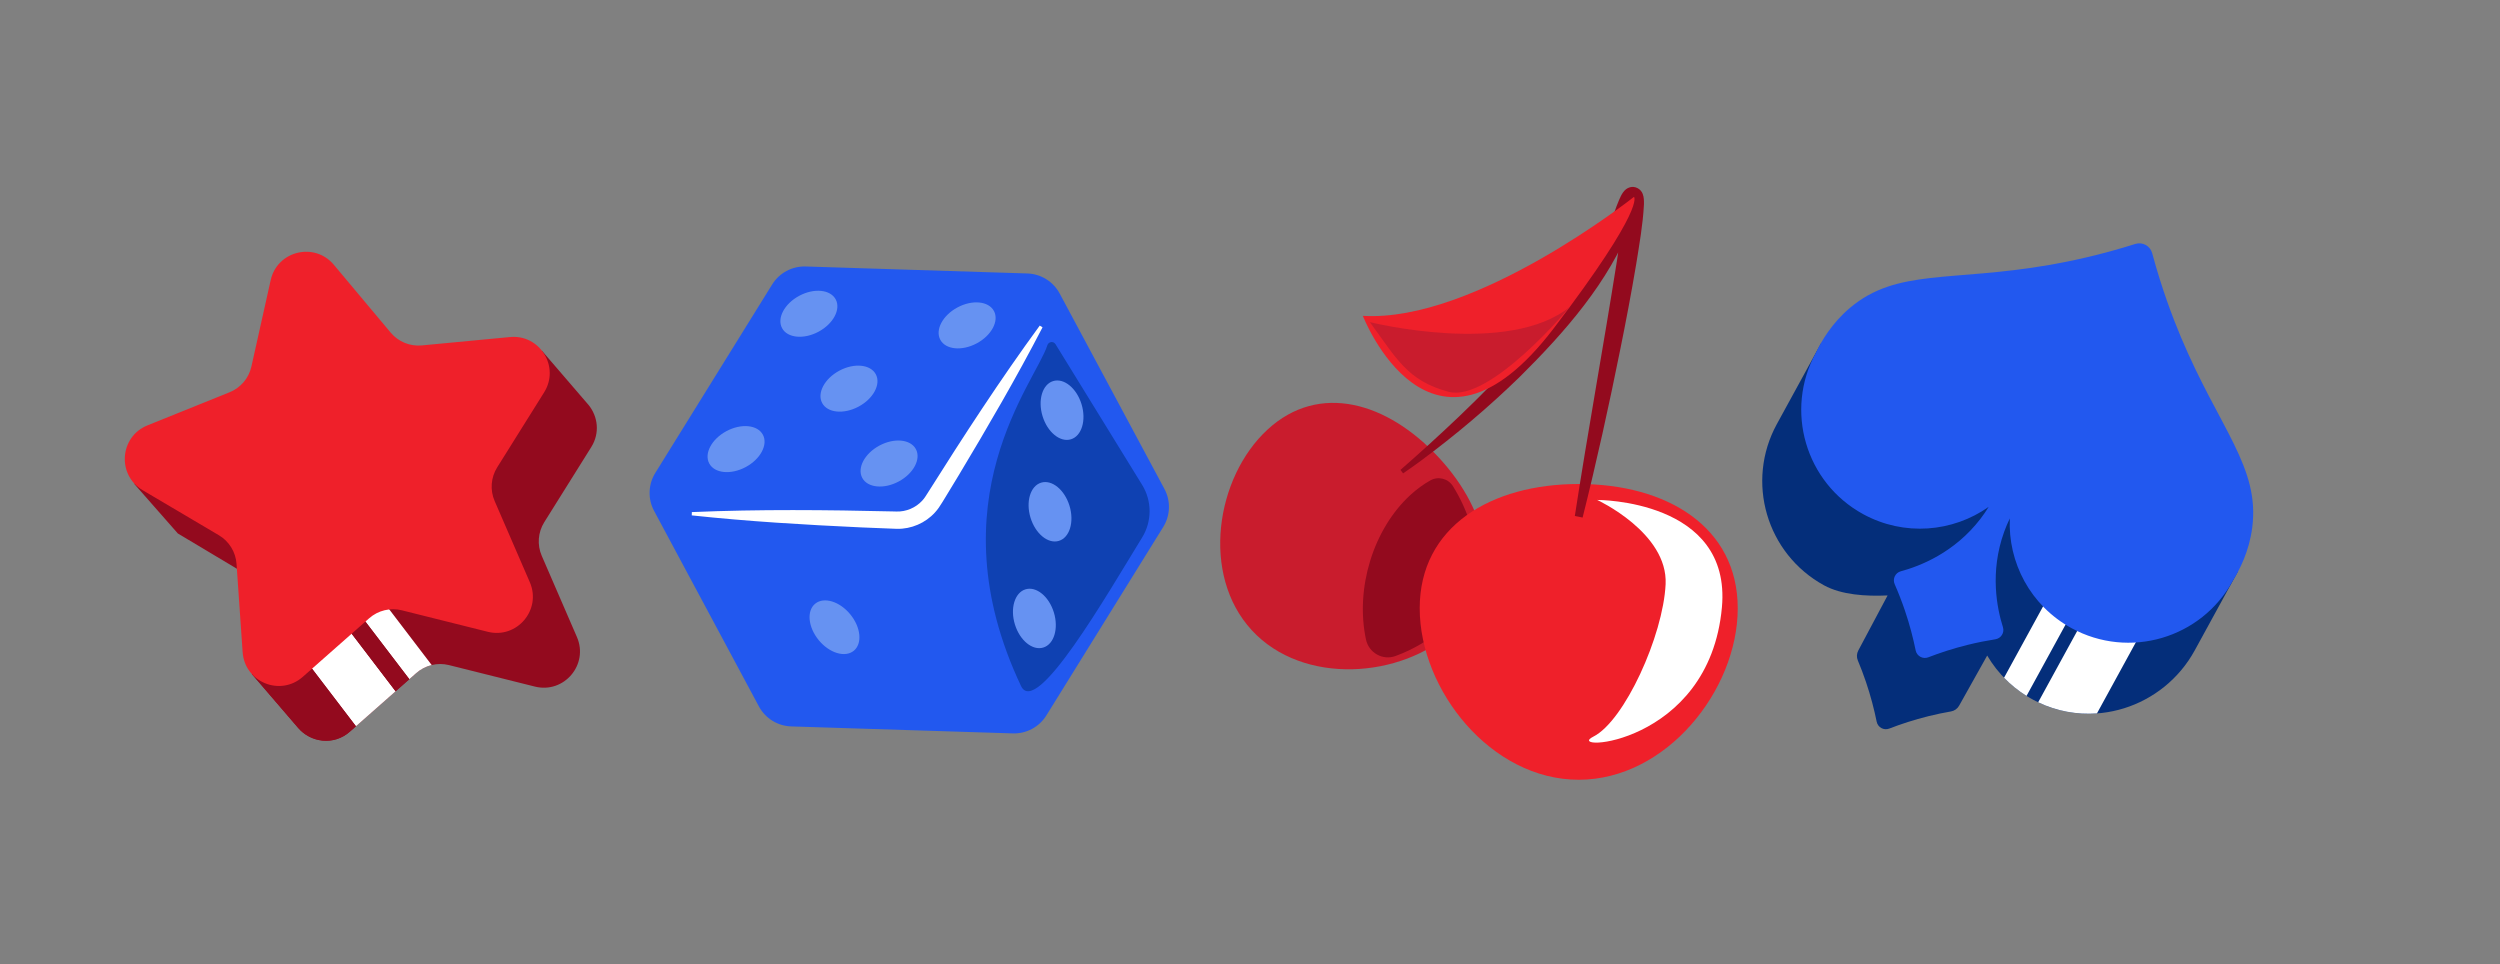 <svg xmlns="http://www.w3.org/2000/svg" xmlns:xlink="http://www.w3.org/1999/xlink" id="Layer_1" x="0px" y="0px" viewBox="0 0 4978.19 1920" style="enable-background:new 0 0 4978.19 1920;" xml:space="preserve"><rect x="0" y="0" width="4978.19" height="1920" fill="#808080" stroke="none"/><style type="text/css">	.st0{fill:url(#SVGID_1_);}	.st1{fill:#042E7A;}	.st2{fill:#FFFFFF;}	.st3{fill:#2258EF;}	.st4{fill:url(#SVGID_00000013891663358266806790000005512910638749173684_);}	.st5{fill:#930A1E;}	.st6{fill:#EF202A;}	.st7{fill:url(#SVGID_00000026881381782613390280000012783868112376270721_);}	.st8{fill:#C91C2D;}	.st9{fill:url(#SVGID_00000176765494365998784200000007601610411330534826_);}	.st10{fill:#0F41B2;}	.st11{fill:#6692F2;}</style><g>	<path class="st1" d="M3626.15,683.75l-87.95,160.72c-62.72,114.61-20.65,258.37,93.97,321.09c34.65,18.96,82.87,22.14,126.56,20.12  l-58.35,109.65c-3.23,6.08-3.65,13.3-0.99,19.65c5.61,13.36,11.07,27.64,16.21,42.81c9.59,28.29,16.44,54.97,21.36,79.27  c2.31,11.39,14.27,17.94,25.11,13.74c23.13-8.96,49.29-17.57,78.28-24.75c15.54-3.85,30.5-6.94,44.77-9.42  c6.8-1.18,12.67-5.44,16.04-11.46l55.88-99.8c21.31,36.21,52.53,67.22,92.39,88.5c115.01,61.4,258.31,15.57,320.89-98.8  l85.95-157.07L3626.15,683.75z"></path>	<g>		<path class="st2" d="M4259.89,1030.53l-201.32,367.91c37.59,18.01,77.83,24.95,117.05,22.12l183.66-335.64L4259.89,1030.53z"></path>		<path class="st2" d="M4187,990.65l-196.39,358.9c13.14,13.6,28.1,25.79,44.77,36.19l201.31-367.89L4187,990.65z"></path>	</g>	<path class="st3" d="M4484.83,1050.52c15.56-120.11-65.48-197.18-141.91-379.01c-16.3-38.78-37.89-95.41-57.35-167.41  c-3.92-14.51-19.19-22.87-33.53-18.35c-71.13,22.43-130.46,34.78-171.91,41.96c-194.34,33.66-302.95,6.96-395.72,84.82  c-36.82,30.9-57.45,66.78-68.57,90.05l0,0c-62.72,114.61-20.65,258.37,93.97,321.09c81.92,44.83,178.72,36.09,250.19-14.38  c-4.93,8-10.32,15.96-16.36,23.82c-52.14,67.9-120.94,94.31-158.58,104.45c-11.1,2.99-16.88,15.15-12.26,25.67  c7.08,16.13,14.01,33.69,20.44,52.66c9.58,28.28,16.43,54.94,21.36,79.24c2.31,11.41,14.29,17.96,25.15,13.76  c23.12-8.95,49.27-17.56,78.25-24.74c19.44-4.81,37.97-8.45,55.37-11.18c11.35-1.78,18.48-13.21,15.01-24.16  c-11.76-37.17-26.61-109.36,2.47-189.88c3.37-9.33,7.17-18.16,11.24-26.62c-3.98,87.4,40.85,173.63,122.78,218.46  c114.61,62.72,258.37,20.65,321.09-93.97l0,0C4459.55,1134.91,4478.65,1098.19,4484.83,1050.52z"></path></g><path class="st5" d="M501.63,1342.31l92.09,107.16c24.53,28.8,70.52,36.08,102.96,7.45l132.18-116.63 c17.81-15.71,42.21-21.66,65.24-15.89l171.01,42.77c58.02,14.51,107.49-43.81,83.72-98.68l-70.07-161.75 c-9.44-21.79-7.55-46.83,5.05-66.96l93.52-149.43c17.67-28.23,13.04-60.92-4.82-83.37l-93.23-108.35L501.63,1342.31z"></path><polygon class="st5" points="266.37,962.44 354.05,1062.22 471.67,1132.52 543.32,1050.15 "></polygon><g>	<polygon class="st2" points="570.77,1265.26 708.8,1446.23 787.75,1376.57 642.17,1185.7  "></polygon>	<path class="st2" d="M666.88,1158.16l148.2,194.3l13.78-12.16c8.93-7.88,19.52-13.3,30.76-16.02l-157.04-205.89L666.88,1158.16z"></path>	<path class="st5" d="M501.63,1342.31l92.09,107.16c24.53,28.8,70.52,36.08,102.96,7.45l12.12-10.69l-138.03-180.97L501.63,1342.31z  "></path>	<polygon class="st5" points="642.17,1185.7 787.75,1376.57 815.08,1352.46 666.88,1158.16  "></polygon></g><path class="st6" d="M293.68,847.01l163.49-65.92c22.03-8.88,38.27-28.03,43.44-51.21L539,557.83 c13.02-58.37,87.32-76.47,125.73-30.63l113.21,135.12c15.25,18.2,38.48,27.74,62.13,25.49l175.49-16.66 c59.54-5.65,99.71,59.42,67.98,110.11l-93.52,149.43c-12.6,20.13-14.49,45.17-5.05,66.96l70.07,161.75 c23.77,54.88-25.7,113.19-83.72,98.68l-171.01-42.77c-23.04-5.76-47.44,0.18-65.25,15.89l-132.18,116.63 c-44.84,39.57-115.59,10.54-119.72-49.12L471,1122.86c-1.64-23.69-14.83-45.06-35.28-57.14l-151.77-89.67 C232.47,945.63,238.21,869.37,293.68,847.01z"></path><g>	<path class="st8" d="M2893.53,1256.14c-102.89,94.91-298.74,109.56-400.8-1.08c-102.06-110.64-71.67-304.67,31.22-399.58  s239.32-54.75,341.38,55.89C2967.39,1022,2996.42,1161.23,2893.53,1256.14z"></path>	<g>		<path class="st5" d="M2893.31,968.24c-9.44-15.26-29.23-20.5-44.89-11.73c-13.93,7.8-27.47,17.63-40.47,29.62   c-73.22,67.54-109.7,185.26-87.89,287.41c5.64,26.43,33.32,42.09,58.69,32.79c35.5-13.02,68.04-32.09,94.45-56.45   C2957.27,1172.32,2953.26,1065.19,2893.31,968.24z"></path>	</g>	<path class="st6" d="M3460.3,1211.29c0,162.63-141.77,341.42-316.64,341.42s-316.64-178.79-316.64-341.42  s141.77-247.51,316.64-247.51S3460.3,1048.67,3460.3,1211.29z"></path>	<path class="st2" d="M3180.46,995.53c0,0,141.13,65.19,136.24,167.81c-4.88,102.63-82.15,272.62-143.97,303.52  c-61.81,30.91,230.93,19.77,256.09-257.56C3448.33,994.35,3180.46,995.53,3180.46,995.53z"></path>	<path class="st5" d="M2788.72,935.71c143.65-125.83,361.66-331.79,425.34-511.38c3.12-8.86,6.18-17.36,10.05-26.38  c4.33-9.83,9.73-21.86,21.45-25c10.28-3.09,21.98,3.22,25.56,13.26c2.63,6.88,2.52,14.13,2.42,20.82  c-2.03,40.28-9.24,80.1-15.52,119.49c-9.48,56.58-20.21,112.83-31.57,169.01c-22.58,112.25-47.16,223.99-75.03,335.06  c0,0-15.51-3.16-15.51-3.16c26.11-169.41,57.03-337.97,83.69-507.11c5.22-34.99,10.88-69.7,13.73-104.58  c0.38-5.48,0.84-11.54,0.38-16.64c0,0.01,0.02,0.11,0.1,0.43c0.08,0.41,0.3,0.94,0.46,1.37c3.12,8.15,13.51,12.82,21.74,10.32  c3.29-0.95,6.13-2.56,8.2-5.06c0.19-0.26,0-0.01-0.19,0.32c-5.84,10.85-10.09,24.3-14.5,36.19  c-45.46,118.99-134.18,219.35-223.28,307.76c-61.82,60.17-127.82,115.97-197.14,167.25c-11.63,8.44-23.2,16.86-35.17,24.92  L2788.72,935.71L2788.72,935.71z"></path>	<path class="st6" d="M3253.73,392.02c0,0-316.03,250.64-539.94,236.9c0,0,134.77,347.27,380.46,24.46  C3278.11,411.8,3253.73,392.02,3253.73,392.02z"></path>	<path class="st8" d="M2727.73,641.45c0,0,276.74,69.07,398.65-30.86c0,0-159.69,191.87-242.11,169.55  C2801.85,757.82,2780.95,713.57,2727.73,641.45z"></path></g><g>	<path class="st3" d="M1302.5,1017.39l208.65,389.21c12.78,23.84,37.31,39.05,64.35,39.9l441.39,13.9  c27.04,0.85,52.47-12.79,66.73-35.77l232.74-375.3c14.26-22.99,15.16-51.84,2.38-75.68l-208.65-389.21  c-12.78-23.84-37.31-39.05-64.35-39.9l-441.39-13.9c-27.04-0.85-52.47,12.79-66.73,35.77l-232.74,375.3  C1290.63,964.71,1289.72,993.55,1302.5,1017.39z"></path>	<path class="st10" d="M2101.84,685.41c-4.03-6.55-13.91-5.34-16.22,2c-22.97,72.98-227.17,308.95-52.46,678.66  c30.16,63.81,171.32-182.32,241.19-295.87c19.74-32.09,19.73-72.54-0.02-104.63L2101.84,685.41z"></path>	<path class="st2" d="M1377.67,1019.72c134.11-5.79,268.03-4.4,402.09-1.28c1.22,0.06,4.12,0.1,5.29,0.15  c19.16,0.64,38.31-7.43,51.26-21.56c4.08-4.34,7.35-9.45,10.46-14.53c71.35-113.23,144.62-226.05,223.65-334.16  c0,0,5.57,3.46,5.57,3.46c-52.04,100.41-108.84,197.82-166.95,294.66c0,0-29.27,48.21-29.27,48.21s-3.7,6-3.7,6  c-4.17,6.94-8.72,13.76-14.23,19.72c-19.02,21.15-47.41,33.3-75.82,32.67c-23.56-0.75-47.19-1.8-70.74-2.83  c-112.82-5.22-225.38-11.9-337.82-23.95C1377.46,1026.27,1377.67,1019.72,1377.67,1019.72L1377.67,1019.72z"></path>			<ellipse transform="matrix(0.881 -0.472 0.472 0.881 -103.702 835.506)" class="st11" cx="1611.56" cy="624.21" rx="60.63" ry="40.61"></ellipse>			<ellipse transform="matrix(0.881 -0.472 0.472 0.881 -248.313 799.033)" class="st11" cx="1466.64" cy="893.88" rx="60.63" ry="40.61"></ellipse>			<ellipse transform="matrix(0.772 -0.635 0.635 0.772 -415.36 1339.934)" class="st11" cx="1662.56" cy="1249.71" rx="40.61" ry="60.63"></ellipse>			<ellipse transform="matrix(0.956 -0.292 0.292 0.956 -269.95 655.229)" class="st11" cx="2060.57" cy="1232.16" rx="40.61" ry="60.63"></ellipse>			<ellipse transform="matrix(0.956 -0.292 0.292 0.956 -146.432 653.251)" class="st11" cx="2115.7" cy="817.29" rx="40.61" ry="60.63"></ellipse>			<ellipse transform="matrix(0.956 -0.292 0.292 0.956 -206.552 655.065)" class="st11" cx="2091.72" cy="1019.65" rx="40.61" ry="60.63"></ellipse>			<ellipse transform="matrix(0.881 -0.472 0.472 0.881 -77.164 987.166)" class="st11" cx="1926.77" cy="647.21" rx="60.63" ry="40.61"></ellipse>			<ellipse transform="matrix(0.881 -0.472 0.472 0.881 -225.645 946.44)" class="st11" cx="1771.44" cy="922.46" rx="60.63" ry="40.61"></ellipse>			<ellipse transform="matrix(0.881 -0.472 0.472 0.881 -164.673 890.973)" class="st11" cx="1691.5" cy="773.33" rx="60.63" ry="40.61"></ellipse></g></svg>